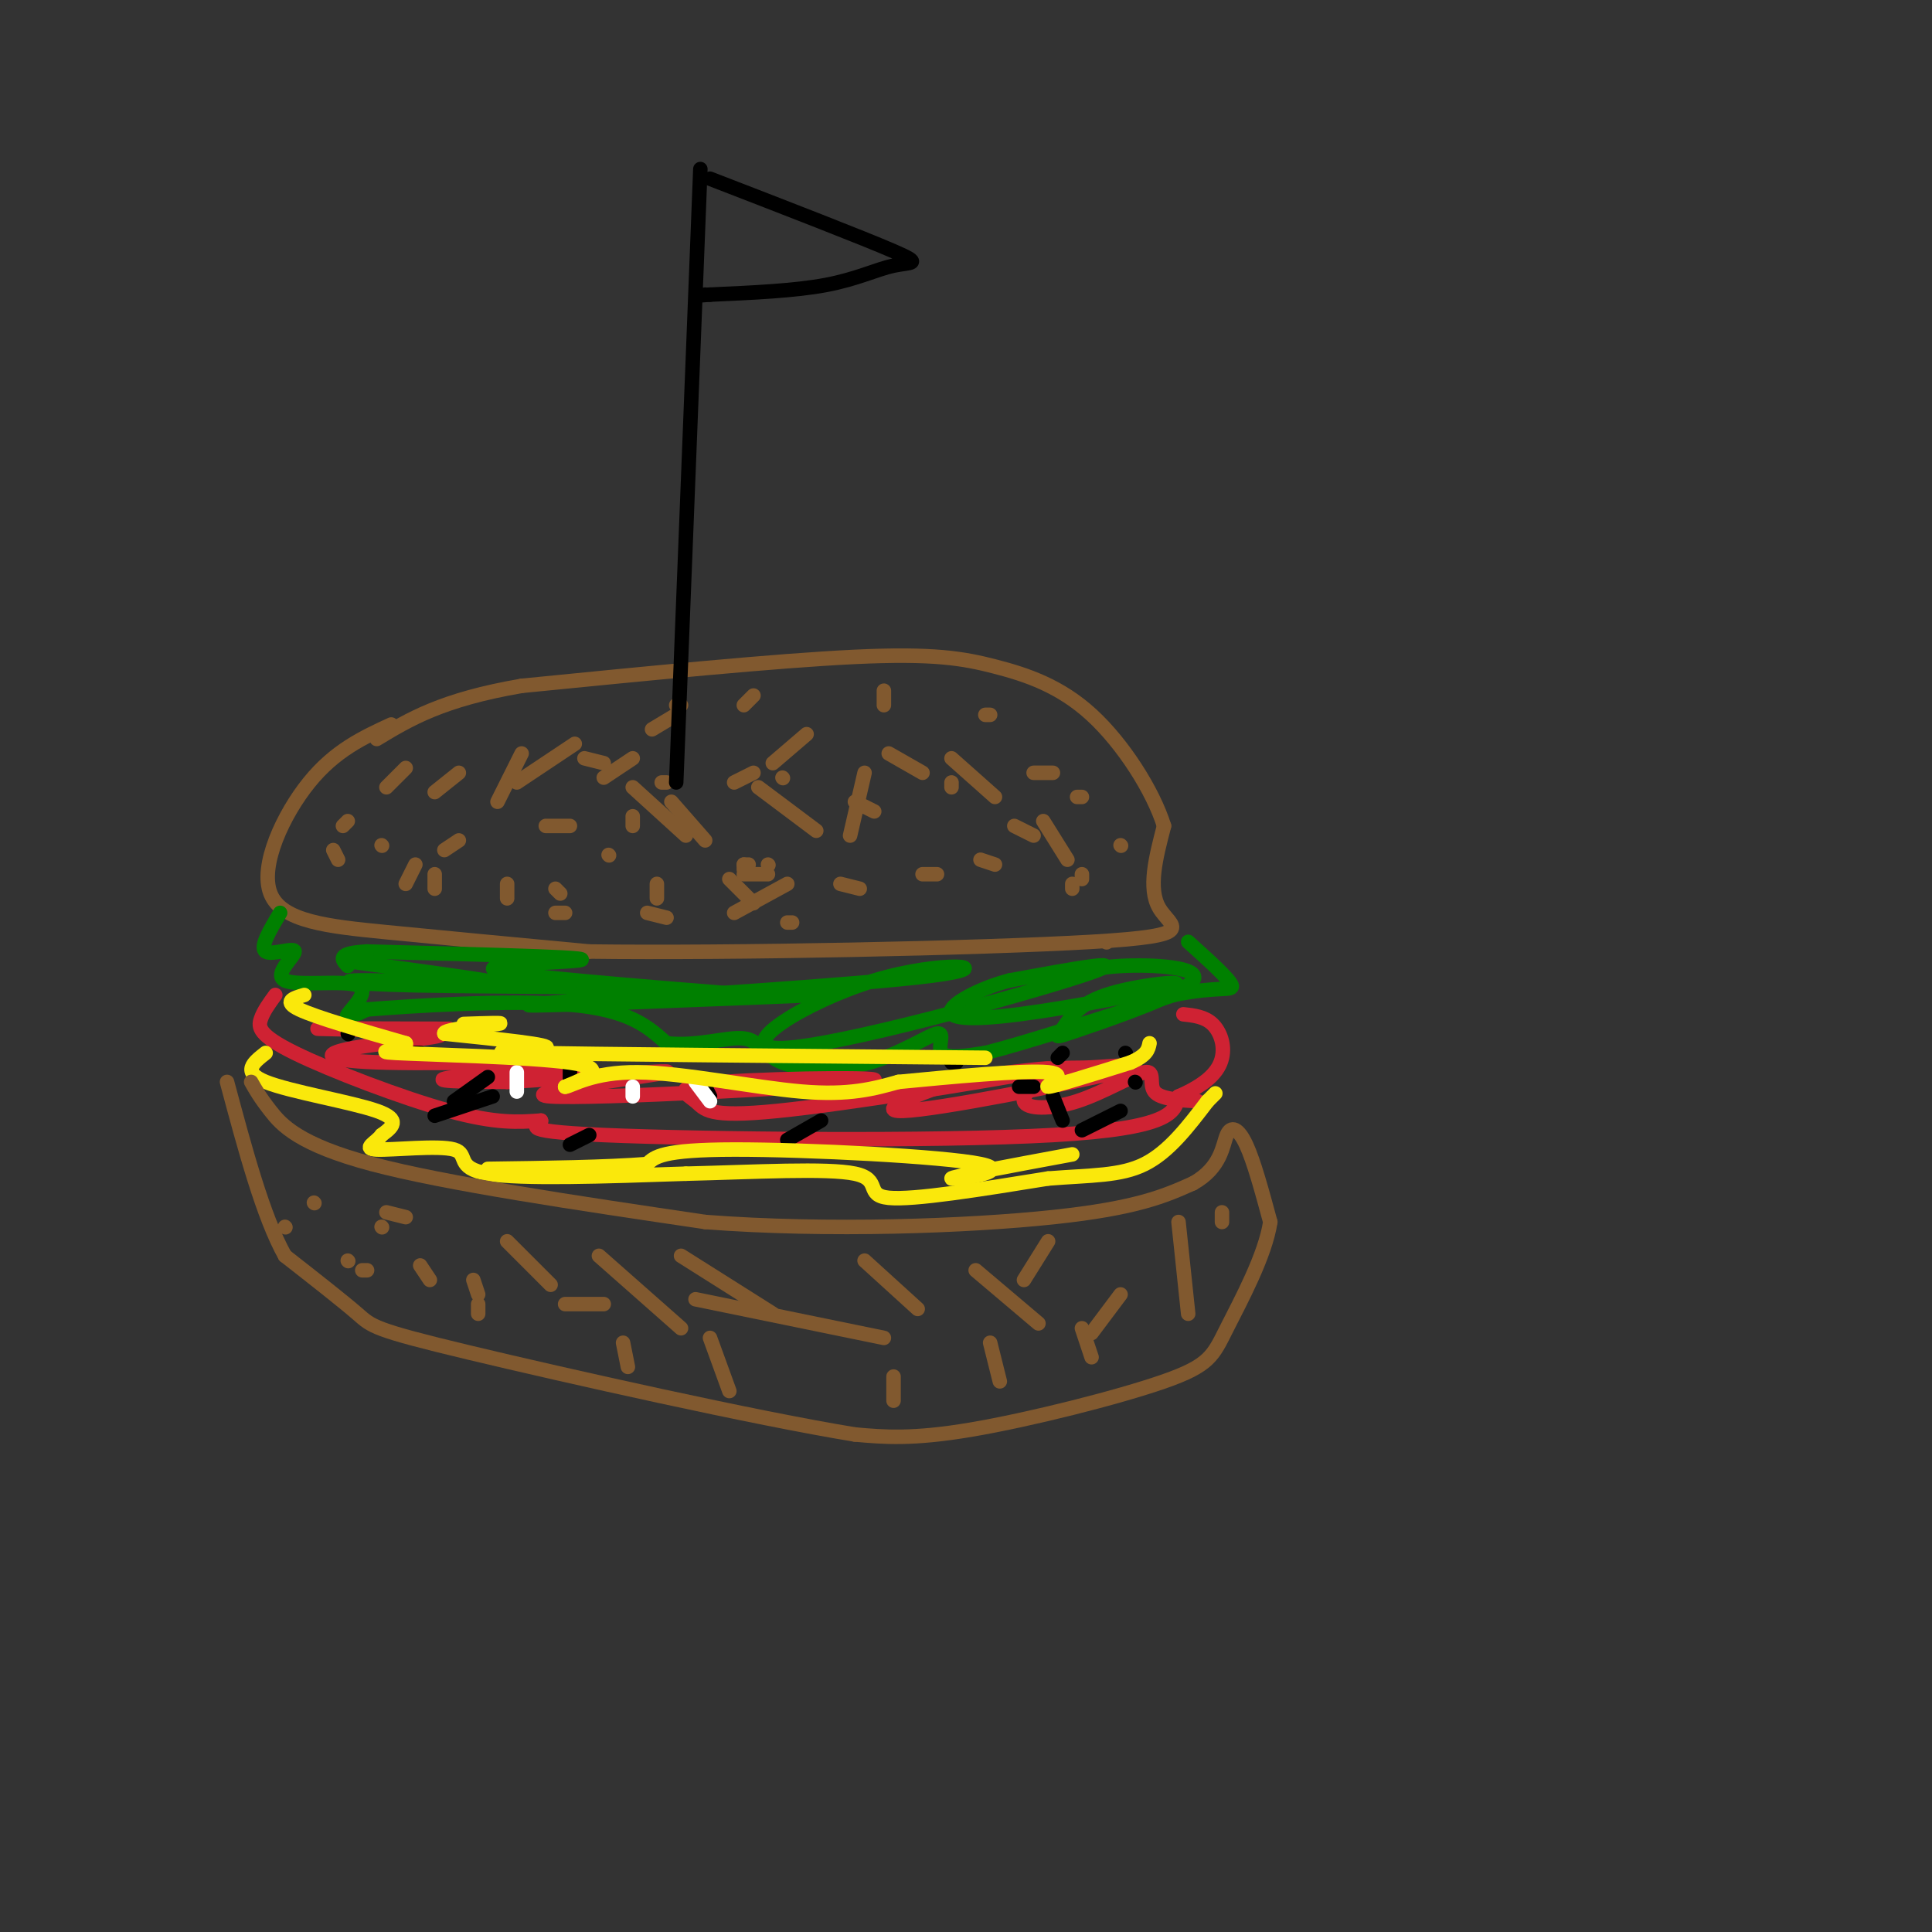 <svg viewBox='0 0 400 400' version='1.1' xmlns='http://www.w3.org/2000/svg' xmlns:xlink='http://www.w3.org/1999/xlink'><rect x="0" y="0" width="400" height="400" fill="#333333" stroke="none"/><g fill='none' stroke='rgb(129,89,47)' stroke-width='3' stroke-linecap='round' stroke-linejoin='round'><path d='M81,150c-5.815,2.685 -11.631,5.369 -17,12c-5.369,6.631 -10.292,17.208 -8,23c2.292,5.792 11.798,6.798 24,8c12.202,1.202 27.101,2.601 42,4'/><path d='M122,197c29.202,0.381 81.208,-0.667 104,-2c22.792,-1.333 16.369,-2.952 14,-7c-2.369,-4.048 -0.685,-10.524 1,-17'/><path d='M241,171c-2.273,-7.284 -8.455,-16.994 -15,-23c-6.545,-6.006 -13.455,-8.309 -20,-10c-6.545,-1.691 -12.727,-2.769 -29,-2c-16.273,0.769 -42.636,3.384 -69,6'/><path d='M108,142c-16.500,2.833 -23.250,6.917 -30,11'/></g>
<g fill='none' stroke='rgb(0,128,0)' stroke-width='3' stroke-linecap='round' stroke-linejoin='round'><path d='M58,189c-2.136,3.568 -4.272,7.137 -3,8c1.272,0.863 5.951,-0.979 6,0c0.049,0.979 -4.533,4.778 -2,6c2.533,1.222 12.182,-0.132 15,1c2.818,1.132 -1.195,4.752 -2,6c-0.805,1.248 1.597,0.124 4,-1'/><path d='M76,209c9.067,-0.733 29.733,-2.067 42,-1c12.267,1.067 16.133,4.533 20,8'/><path d='M138,216c6.463,0.738 12.622,-1.416 16,-1c3.378,0.416 3.977,3.401 8,5c4.023,1.599 11.470,1.810 18,0c6.530,-1.810 12.143,-5.641 14,-6c1.857,-0.359 -0.041,2.755 1,4c1.041,1.245 5.020,0.623 9,0'/><path d='M204,218c8.000,-2.000 23.500,-7.000 39,-12'/><path d='M243,206c9.133,-1.911 12.467,-0.689 12,-2c-0.467,-1.311 -4.733,-5.156 -9,-9'/><path d='M72,199c16.751,2.256 33.503,4.511 33,5c-0.503,0.489 -18.259,-0.789 -27,-1c-8.741,-0.211 -8.467,0.644 8,1c16.467,0.356 49.126,0.211 52,1c2.874,0.789 -24.036,2.511 -28,3c-3.964,0.489 15.018,-0.256 34,-1'/><path d='M144,207c13.960,-0.507 31.859,-1.273 24,-1c-7.859,0.273 -41.476,1.585 -37,1c4.476,-0.585 47.045,-3.068 62,-5c14.955,-1.932 2.297,-3.312 -12,1c-14.297,4.312 -30.234,14.315 -19,14c11.234,-0.315 49.638,-10.947 62,-15c12.362,-4.053 -1.319,-1.526 -15,1'/><path d='M209,203c-5.316,1.354 -11.107,4.239 -12,6c-0.893,1.761 3.112,2.396 14,1c10.888,-1.396 28.659,-4.825 32,-6c3.341,-1.175 -7.748,-0.096 -14,2c-6.252,2.096 -7.667,5.211 -9,7c-1.333,1.789 -2.584,2.253 4,0c6.584,-2.253 21.003,-7.222 23,-10c1.997,-2.778 -8.430,-3.365 -15,-3c-6.570,0.365 -9.285,1.683 -12,3'/><path d='M155,206c-23.673,-1.911 -47.345,-3.821 -52,-5c-4.655,-1.179 9.708,-1.625 15,-2c5.292,-0.375 1.512,-0.679 -7,-1c-8.512,-0.321 -21.756,-0.661 -35,-1'/><path d='M76,197c-6.500,0.333 -5.250,1.667 -4,3'/></g>
<g fill='none' stroke='rgb(207,34,51)' stroke-width='3' stroke-linecap='round' stroke-linejoin='round'><path d='M57,206c-1.220,1.667 -2.440,3.333 -3,5c-0.560,1.667 -0.458,3.333 7,7c7.458,3.667 22.274,9.333 32,12c9.726,2.667 14.363,2.333 19,2'/><path d='M112,232c0.655,0.893 -7.208,2.125 13,3c20.208,0.875 68.488,1.393 93,0c24.512,-1.393 25.256,-4.696 26,-8'/><path d='M244,227c6.107,-2.655 8.375,-5.292 9,-8c0.625,-2.708 -0.393,-5.488 -2,-7c-1.607,-1.512 -3.804,-1.756 -6,-2'/><path d='M93,213c-14.740,-0.048 -29.480,-0.096 -27,0c2.480,0.096 22.180,0.337 25,1c2.820,0.663 -11.239,1.747 -18,3c-6.761,1.253 -6.225,2.676 7,3c13.225,0.324 39.137,-0.451 41,0c1.863,0.451 -20.325,2.129 -27,3c-6.675,0.871 2.162,0.936 11,1'/><path d='M105,224c11.808,-0.647 35.829,-2.765 33,-2c-2.829,0.765 -32.508,4.413 -24,5c8.508,0.587 55.203,-1.887 65,-3c9.797,-1.113 -17.303,-0.864 -29,0c-11.697,0.864 -7.991,2.345 -6,4c1.991,1.655 2.267,3.484 17,2c14.733,-1.484 43.924,-6.281 53,-8c9.076,-1.719 -1.962,-0.359 -13,1'/><path d='M201,223c-7.908,2.212 -21.179,7.240 -14,7c7.179,-0.240 34.806,-5.750 44,-8c9.194,-2.250 -0.045,-1.242 -5,-1c-4.955,0.242 -5.625,-0.282 -8,1c-2.375,1.282 -6.454,4.371 -6,6c0.454,1.629 5.441,1.797 11,0c5.559,-1.797 11.689,-5.561 14,-6c2.311,-0.439 0.803,2.446 2,4c1.197,1.554 5.098,1.777 9,2'/></g>
<g fill='none' stroke='rgb(0,0,0)' stroke-width='3' stroke-linecap='round' stroke-linejoin='round'><path d='M72,214c0.000,0.000 0.100,0.100 0.1,0.1'/><path d='M86,218c0.000,0.000 1.000,0.000 1,0'/><path d='M101,223c0.000,0.000 -7.000,5.000 -7,5'/><path d='M90,231c0.000,0.000 12.000,-4.000 12,-4'/><path d='M118,221c0.000,0.000 0.000,3.000 0,3'/><path d='M118,237c0.000,0.000 4.000,-2.000 4,-2'/><path d='M146,225c0.000,0.000 1.000,2.000 1,2'/><path d='M163,236c0.000,0.000 7.000,-4.000 7,-4'/><path d='M197,220c0.000,0.000 1.000,0.000 1,0'/><path d='M211,225c0.000,0.000 3.000,0.000 3,0'/><path d='M233,218c0.000,0.000 0.100,0.100 0.1,0.1'/><path d='M235,224c0.000,0.000 0.100,0.100 0.1,0.1'/><path d='M232,230c0.000,0.000 -8.000,4.000 -8,4'/><path d='M220,232c0.000,0.000 -2.000,-5.000 -2,-5'/><path d='M220,218c0.000,0.000 -1.000,1.000 -1,1'/></g>
<g fill='none' stroke='rgb(255,255,255)' stroke-width='3' stroke-linecap='round' stroke-linejoin='round'><path d='M107,222c0.000,0.000 0.000,4.000 0,4'/><path d='M131,225c0.000,0.000 0.000,2.000 0,2'/><path d='M144,224c0.000,0.000 3.000,4.000 3,4'/></g>
<g fill='none' stroke='rgb(250,232,11)' stroke-width='3' stroke-linecap='round' stroke-linejoin='round'><path d='M63,206c-2.250,0.667 -4.500,1.333 -1,3c3.500,1.667 12.750,4.333 22,7'/><path d='M84,216c0.798,1.476 -8.208,1.667 -2,2c6.208,0.333 27.631,0.810 36,2c8.369,1.190 3.685,3.095 -1,5'/><path d='M117,225c1.452,-0.167 5.583,-3.083 15,-3c9.417,0.083 24.119,3.167 34,4c9.881,0.833 14.940,-0.583 20,-2'/><path d='M186,224c10.310,-1.000 26.083,-2.500 31,-2c4.917,0.500 -1.024,3.000 0,3c1.024,0.000 9.012,-2.500 17,-5'/><path d='M234,220c3.500,-1.500 3.750,-2.750 4,-4'/><path d='M204,219c-41.022,-0.378 -82.044,-0.756 -95,-1c-12.956,-0.244 2.156,-0.356 4,-1c1.844,-0.644 -9.578,-1.822 -21,-3'/><path d='M92,214c-0.511,-0.911 8.711,-1.689 11,-2c2.289,-0.311 -2.356,-0.156 -7,0'/><path d='M55,218c-2.533,1.978 -5.067,3.956 0,6c5.067,2.044 17.733,4.156 23,6c5.267,1.844 3.133,3.422 1,5'/><path d='M79,235c-1.061,1.533 -4.212,2.864 -1,3c3.212,0.136 12.788,-0.925 16,0c3.212,0.925 0.061,3.836 7,5c6.939,1.164 23.970,0.582 41,0'/><path d='M142,243c14.238,-0.345 29.333,-1.208 35,0c5.667,1.208 1.905,4.488 7,5c5.095,0.512 19.048,-1.744 33,-4'/><path d='M217,244c9.000,-0.711 15.000,-0.489 20,-3c5.000,-2.511 9.000,-7.756 13,-13'/><path d='M250,228c2.333,-2.333 1.667,-1.667 1,-1'/><path d='M222,239c-12.655,2.345 -25.310,4.690 -25,5c0.310,0.310 13.583,-1.417 6,-3c-7.583,-1.583 -36.024,-3.024 -51,-3c-14.976,0.024 -16.488,1.512 -18,3'/><path d='M134,241c-8.500,0.667 -20.750,0.833 -33,1'/></g>
<g fill='none' stroke='rgb(129,89,47)' stroke-width='3' stroke-linecap='round' stroke-linejoin='round'><path d='M52,224c0.889,1.578 1.778,3.156 4,6c2.222,2.844 5.778,6.956 21,11c15.222,4.044 42.111,8.022 69,12'/><path d='M146,253c25.444,1.956 54.556,0.844 72,-1c17.444,-1.844 23.222,-4.422 29,-7'/><path d='M247,245c5.893,-3.274 6.125,-7.958 7,-10c0.875,-2.042 2.393,-1.440 4,2c1.607,3.440 3.304,9.720 5,16'/><path d='M263,253c-1.038,6.947 -6.134,16.316 -9,22c-2.866,5.684 -3.502,7.684 -13,11c-9.498,3.316 -27.856,7.947 -40,10c-12.144,2.053 -18.072,1.526 -24,1'/><path d='M177,297c-20.619,-3.357 -60.167,-12.250 -80,-17c-19.833,-4.750 -19.952,-5.357 -23,-8c-3.048,-2.643 -9.024,-7.321 -15,-12'/><path d='M59,260c-4.500,-8.000 -8.250,-22.000 -12,-36'/><path d='M95,160c0.000,0.000 -5.000,4.000 -5,4'/><path d='M84,159c0.000,0.000 -4.000,4.000 -4,4'/><path d='M72,170c0.000,0.000 -1.000,1.000 -1,1'/><path d='M69,176c0.000,0.000 1.000,2.000 1,2'/><path d='M86,179c0.000,0.000 -2.000,4.000 -2,4'/><path d='M90,181c0.000,0.000 0.000,3.000 0,3'/><path d='M105,183c0.000,0.000 0.000,3.000 0,3'/><path d='M115,184c0.000,0.000 1.000,1.000 1,1'/><path d='M136,183c0.000,0.000 0.000,3.000 0,3'/><path d='M151,182c0.000,0.000 5.000,5.000 5,5'/><path d='M174,183c0.000,0.000 4.000,1.000 4,1'/><path d='M191,181c0.000,0.000 3.000,0.000 3,0'/><path d='M203,178c0.000,0.000 3.000,1.000 3,1'/><path d='M210,171c0.000,0.000 4.000,2.000 4,2'/><path d='M214,160c0.000,0.000 4.000,0.000 4,0'/><path d='M204,148c0.000,0.000 1.000,0.000 1,0'/><path d='M183,143c0.000,0.000 0.000,3.000 0,3'/><path d='M167,152c0.000,0.000 -7.000,6.000 -7,6'/><path d='M131,157c0.000,0.000 -6.000,4.000 -6,4'/><path d='M119,154c0.000,0.000 -12.000,8.000 -12,8'/><path d='M108,156c0.000,0.000 -5.000,10.000 -5,10'/><path d='M131,169c0.000,0.000 0.000,2.000 0,2'/><path d='M131,163c0.000,0.000 11.000,10.000 11,10'/><path d='M157,163c0.000,0.000 12.000,9.000 12,9'/><path d='M177,166c0.000,0.000 4.000,2.000 4,2'/><path d='M197,162c0.000,0.000 0.000,1.000 0,1'/><path d='M197,157c0.000,0.000 9.000,8.000 9,8'/><path d='M222,183c0.000,0.000 0.000,1.000 0,1'/><path d='M229,195c0.000,0.000 0.100,0.100 0.1,0.1'/><path d='M232,175c0.000,0.000 0.100,0.100 0.1,0.1'/><path d='M224,165c0.000,0.000 -1.000,0.000 -1,0'/><path d='M216,170c0.000,0.000 5.000,8.000 5,8'/><path d='M224,181c0.000,0.000 0.000,1.000 0,1'/><path d='M140,146c0.000,0.000 1.000,0.000 1,0'/><path d='M140,148c0.000,0.000 -5.000,3.000 -5,3'/><path d='M121,157c0.000,0.000 4.000,1.000 4,1'/><path d='M162,161c0.000,0.000 0.100,0.100 0.1,0.1'/><path d='M156,144c0.000,0.000 -2.000,2.000 -2,2'/><path d='M137,162c0.000,0.000 1.000,0.000 1,0'/><path d='M156,160c0.000,0.000 -4.000,2.000 -4,2'/><path d='M139,166c0.000,0.000 7.000,8.000 7,8'/><path d='M164,191c0.000,0.000 -1.000,0.000 -1,0'/><path d='M154,180c0.000,0.000 0.000,-1.000 0,-1'/><path d='M154,179c0.000,0.000 1.000,0.000 1,0'/><path d='M159,179c0.000,0.000 0.100,0.100 0.1,0.1'/><path d='M159,181c0.000,0.000 -5.000,0.000 -5,0'/><path d='M126,177c0.000,0.000 0.100,0.100 0.1,0.1'/><path d='M118,171c0.000,0.000 -5.000,0.000 -5,0'/><path d='M95,174c0.000,0.000 -3.000,2.000 -3,2'/><path d='M79,175c0.000,0.000 0.100,0.100 0.1,0.1'/><path d='M115,189c0.000,0.000 2.000,0.000 2,0'/><path d='M134,189c0.000,0.000 4.000,1.000 4,1'/><path d='M152,189c0.000,0.000 11.000,-6.000 11,-6'/><path d='M176,173c0.000,0.000 3.000,-13.000 3,-13'/><path d='M184,156c0.000,0.000 7.000,4.000 7,4'/><path d='M65,249c0.000,0.000 0.100,0.100 0.1,0.1'/><path d='M72,261c0.000,0.000 0.100,0.100 0.1,0.1'/><path d='M75,263c0.000,0.000 1.000,0.000 1,0'/><path d='M80,251c0.000,0.000 4.000,1.000 4,1'/><path d='M98,265c0.000,0.000 1.000,3.000 1,3'/><path d='M99,272c0.000,0.000 0.000,-2.000 0,-2'/><path d='M105,257c0.000,0.000 9.000,9.000 9,9'/><path d='M130,283c0.000,0.000 -1.000,-5.000 -1,-5'/><path d='M124,260c0.000,0.000 17.000,15.000 17,15'/><path d='M151,288c0.000,0.000 -4.000,-11.000 -4,-11'/><path d='M141,260c0.000,0.000 19.000,12.000 19,12'/><path d='M185,290c0.000,0.000 0.000,-5.000 0,-5'/><path d='M179,261c0.000,0.000 11.000,10.000 11,10'/><path d='M207,286c0.000,0.000 -2.000,-8.000 -2,-8'/><path d='M202,263c0.000,0.000 13.000,11.000 13,11'/><path d='M226,276c0.000,0.000 6.000,-8.000 6,-8'/><path d='M244,253c0.000,0.000 2.000,19.000 2,19'/><path d='M253,253c0.000,0.000 0.000,-2.000 0,-2'/><path d='M226,281c0.000,0.000 -2.000,-6.000 -2,-6'/><path d='M217,257c0.000,0.000 -5.000,8.000 -5,8'/><path d='M183,277c0.000,0.000 -39.000,-8.000 -39,-8'/><path d='M125,270c0.000,0.000 -8.000,0.000 -8,0'/><path d='M89,265c0.000,0.000 -2.000,-3.000 -2,-3'/><path d='M79,254c0.000,0.000 0.100,0.100 0.1,0.1'/><path d='M59,254c0.000,0.000 0.100,0.100 0.1,0.1'/></g>
<g fill='none' stroke='rgb(0,0,0)' stroke-width='3' stroke-linecap='round' stroke-linejoin='round'><path d='M140,162c0.000,0.000 5.000,-127.000 5,-127'/><path d='M147,37c15.786,6.107 31.571,12.214 38,15c6.429,2.786 3.500,2.250 0,3c-3.500,0.750 -7.571,2.786 -14,4c-6.429,1.214 -15.214,1.607 -24,2'/><path d='M147,61c-4.167,0.333 -2.583,0.167 -1,0'/></g>
</svg>